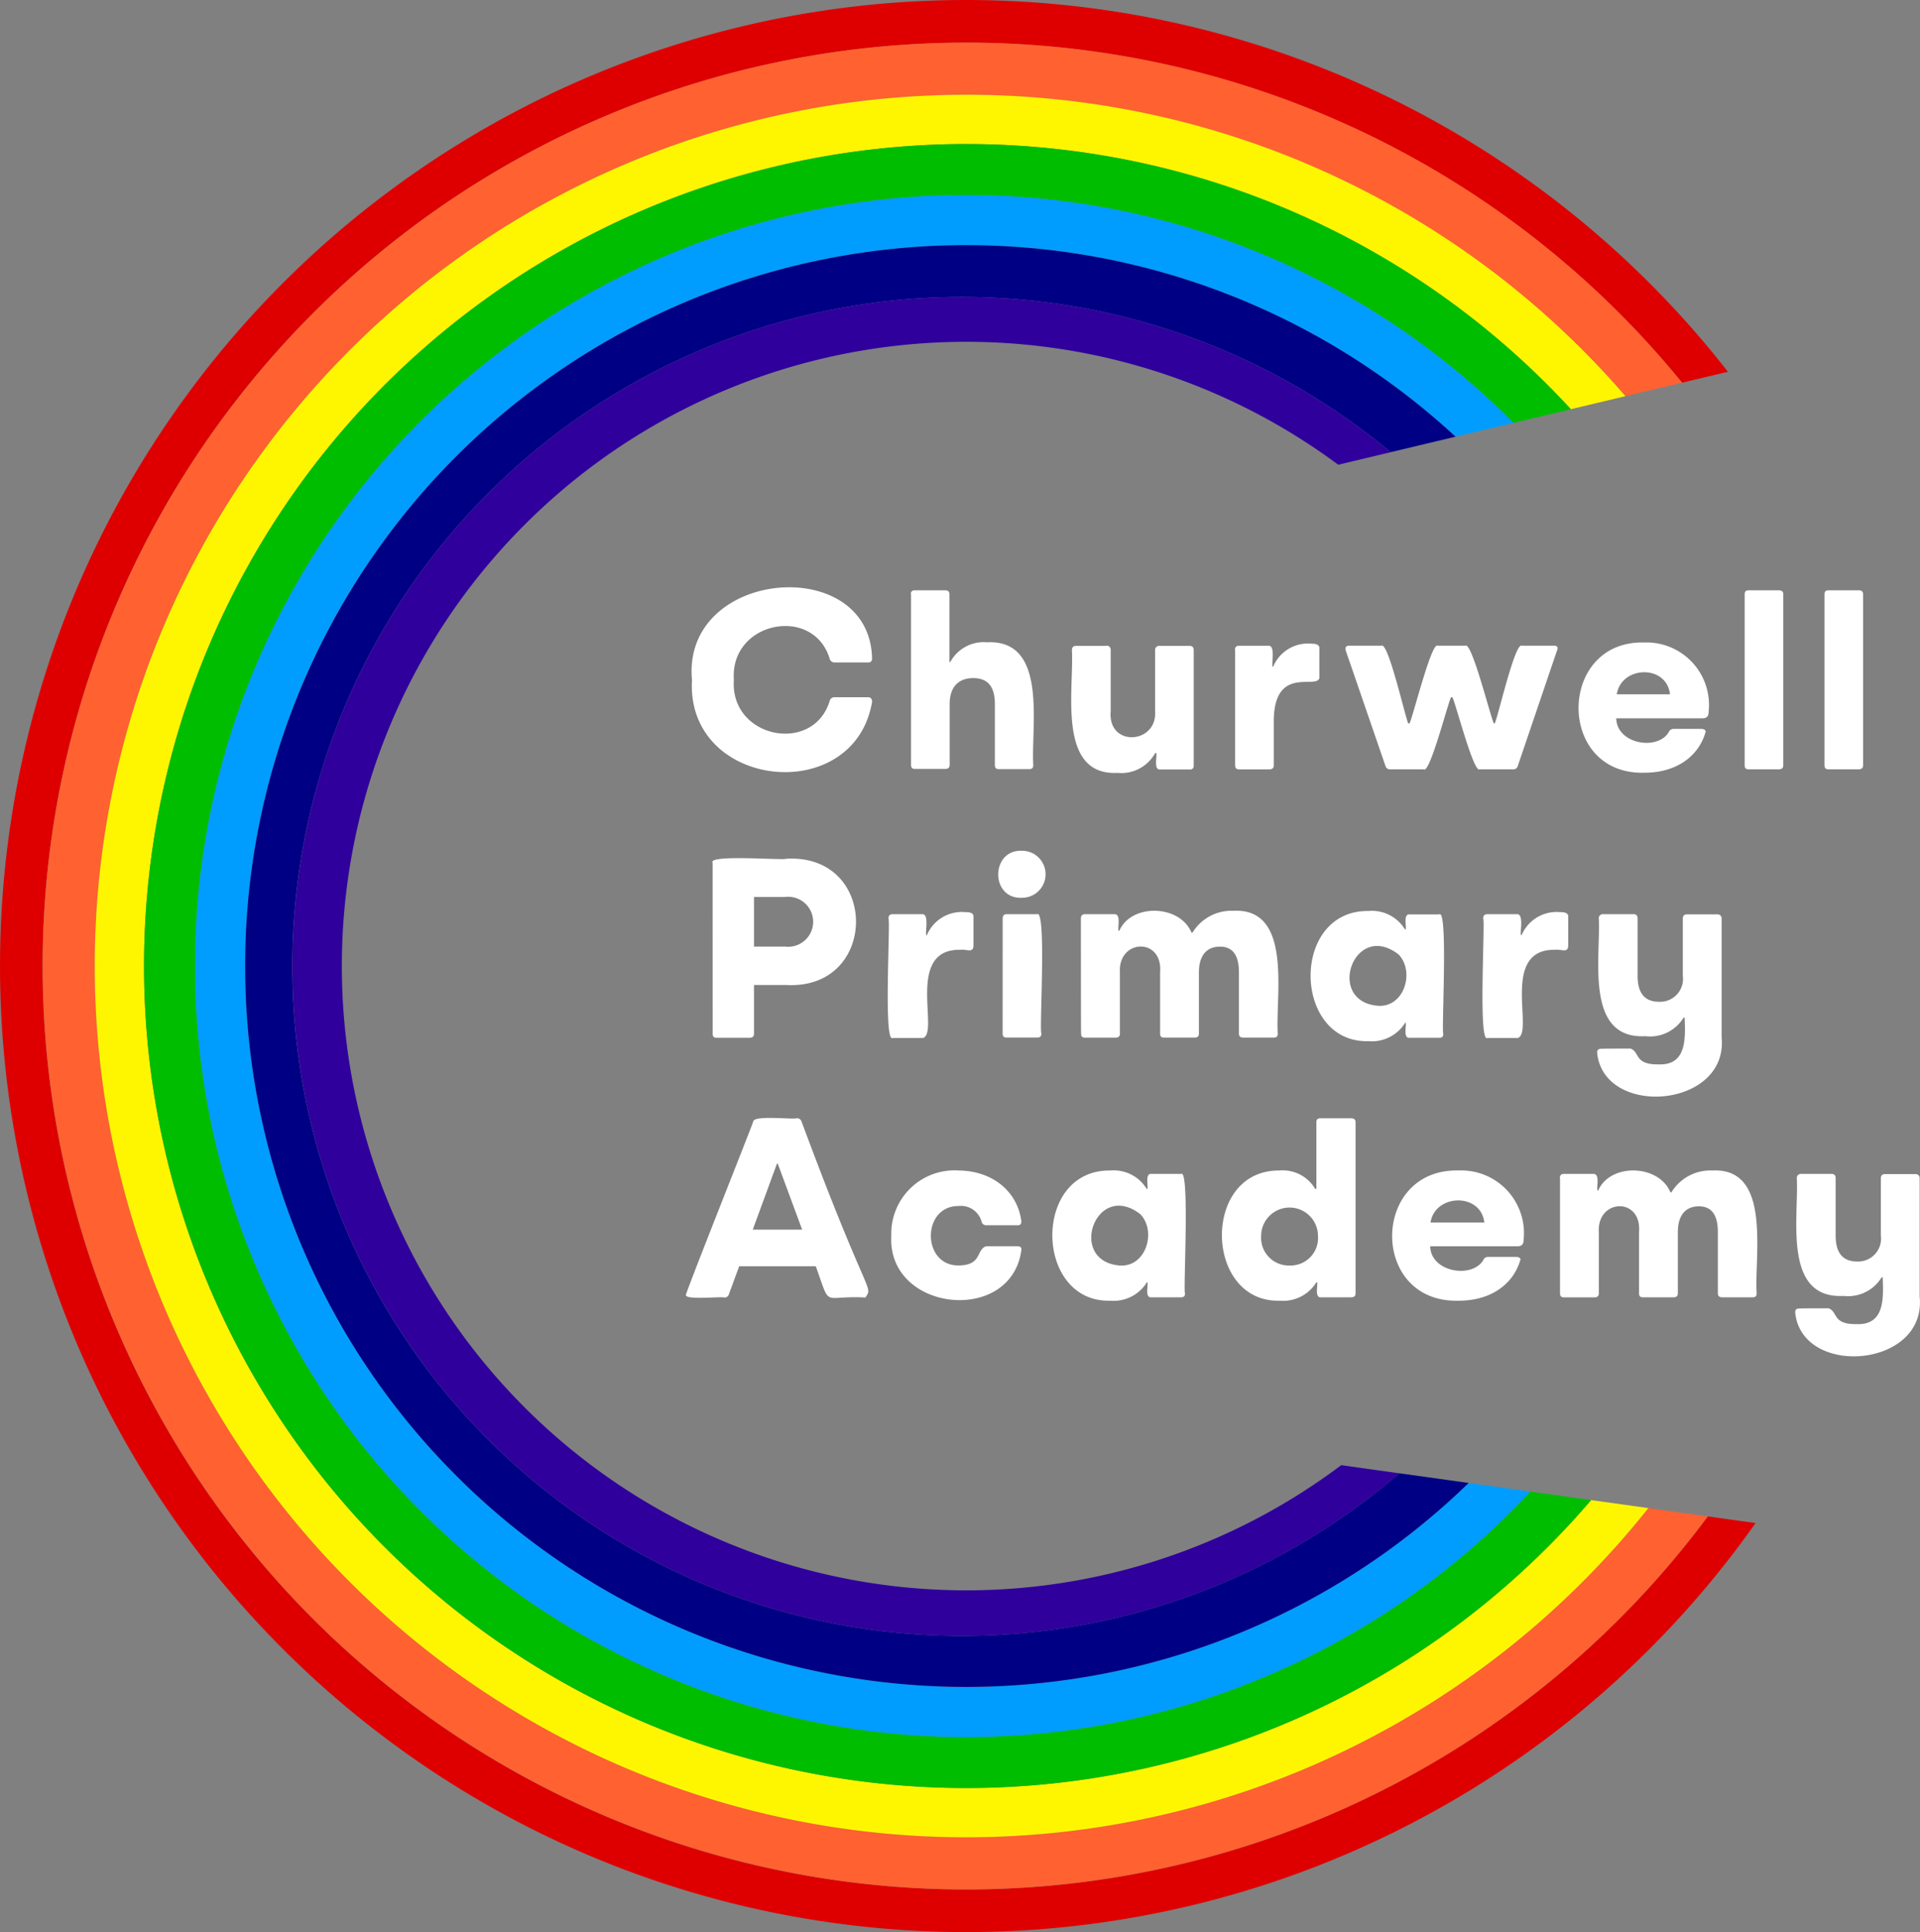 <svg xmlns="http://www.w3.org/2000/svg" xmlns:xlink="http://www.w3.org/1999/xlink" width="168.913" height="170" viewBox="0 0 168.913 170">
  <rect x="0" y="0" width="168.913" height="170" fill="#808080" stroke="none"/>
  <defs>
    <clipPath id="clip-path">
      <rect id="Rectangle_164" data-name="Rectangle 164" width="168.913" height="170" fill="none"/>
    </clipPath>
    <clipPath id="clip-path-2">
      <rect id="Rectangle_157" data-name="Rectangle 157" width="154.45" height="170" fill="none"/>
    </clipPath>
    <clipPath id="clip-path-3">
      <rect id="Rectangle_158" data-name="Rectangle 158" width="146.487" height="162.493" fill="none"/>
    </clipPath>
    <clipPath id="clip-path-4">
      <rect id="Rectangle_159" data-name="Rectangle 159" width="136.679" height="153.324" fill="none"/>
    </clipPath>
    <clipPath id="clip-path-5">
      <rect id="Rectangle_160" data-name="Rectangle 160" width="127.303" height="144.651" fill="none"/>
    </clipPath>
    <clipPath id="clip-path-6">
      <rect id="Rectangle_161" data-name="Rectangle 161" width="117.473" height="135.681" fill="none"/>
    </clipPath>
    <clipPath id="clip-path-7">
      <rect id="Rectangle_162" data-name="Rectangle 162" width="107.64" height="126.864" fill="none"/>
    </clipPath>
    <clipPath id="clip-path-8">
      <rect id="Rectangle_163" data-name="Rectangle 163" width="97.391" height="117.812" fill="none"/>
    </clipPath>
  </defs>
  <g id="school_logo" data-name="school logo" transform="translate(-80 -48)">
    <g id="churwell-primary-academy" transform="translate(80 48)" clip-path="url(#clip-path)">
      <path id="Path_971" data-name="Path 971" d="M348.815,559.241c-.018-.6,3.5-.176,3.8-.3a.416.416,0,0,1,.458.3c5.861,15.8,6.318,14.379,5.614,15.47-3.889-.211-2.992,1.056-4.365-2.746h-6.741l-.9,2.446a.4.4,0,0,1-.422.3c-.229-.106-3.45.246-3.362-.229,0-.282,5.861-14.977,5.913-15.241m-.035,9.5h4.347l-2.147-5.808h-.07Z" transform="translate(-282.551 -460.545)" fill="#fff"/>
      <path id="Path_972" data-name="Path 972" d="M451.324,585.181c2.974,0,5.209,1.778,5.579,4.417.018.246-.053.422-.334.4h-2.763a.4.4,0,0,1-.4-.334,1.882,1.882,0,0,0-2.042-1.355c-3.221,0-3.221,5.227,0,5.227,2.112,0,1.549-1.39,2.446-1.69h2.746c.3,0,.387.141.352.352-.9,6.6-11.827,5.421-11.44-1.285a5.569,5.569,0,0,1,5.861-5.737" transform="translate(-367.055 -482.191)" fill="#fff"/>
      <path id="Path_973" data-name="Path 973" d="M531.154,585.186a3.394,3.394,0,0,1,3.2,1.619h.07c.07-.3-.229-1.39.352-1.32h2.6c.792-.528.176,10.419.352,10.507,0,.246-.106.352-.352.352h-2.6c-.6.07-.282-1.021-.352-1.32h-.053a3.441,3.441,0,0,1-3.221,1.619c-6.688.176-6.9-11.545,0-11.457m.827,8.36c2.323.158,3.256-2.992,1.83-4.505-3.925-3.062-6.477,4.118-1.83,4.505" transform="translate(-433.474 -482.195)" fill="#fff"/>
      <path id="Path_974" data-name="Path 974" d="M615.83,563.682A3.319,3.319,0,0,1,619,565.3h.106V559.44c0-.246.106-.352.352-.352h2.71c.246,0,.387.106.387.352v15.048c0,.246-.141.352-.387.352h-2.64c-.6.07-.282-1.021-.352-1.32h-.07a3.441,3.441,0,0,1-3.221,1.619c-6.653.176-6.9-11.493-.053-11.457m.915,8.36a2.421,2.421,0,0,0,2.5-2.6,2.5,2.5,0,1,0-5,0,2.44,2.44,0,0,0,2.5,2.6" transform="translate(-503.297 -460.691)" fill="#fff"/>
      <path id="Path_975" data-name="Path 975" d="M701.728,585.182a5.521,5.521,0,0,1,5.755,6.107c0,.387-.176.563-.546.563h-7.673c.053,2.27,3.643,2.869,4.664,1.232a.452.452,0,0,1,.4-.3h2.517c.3.018.422.158.334.317-.616,2.094-2.587,3.537-5.385,3.537-7.867.246-7.779-11.6-.07-11.457m2.305,4.576c-.317-2.658-4.347-2.517-4.734,0Z" transform="translate(-573.443 -482.192)" fill="#fff"/>
      <path id="Path_976" data-name="Path 976" d="M779.71,585.844c0-.246.106-.387.352-.387h2.569c.634-.053.3,1.126.387,1.461h.07c1.056-2.429,5.315-2.323,6.353.158h.088a4.012,4.012,0,0,1,3.608-1.918c5.227-.264,3.678,7.462,3.889,10.806,0,.246-.106.352-.352.352H794c-.246,0-.387-.106-.387-.352v-5.4c0-1.514-.563-2.253-1.672-2.253-1.144,0-1.848.757-1.848,2.27v5.385c0,.246-.141.352-.387.352h-2.675c-.246,0-.352-.106-.352-.352v-5.4c.246-3.1-3.714-2.939-3.538.018v5.385c0,.246-.141.352-.387.352H780.08c-.246,0-.352-.106-.352-.352v-10.12Z" transform="translate(-642.484 -482.167)" fill="#fff"/>
      <path id="Path_977" data-name="Path 977" d="M900.339,598.715c.845.334.3,1.408,2.429,1.39,2.5.106,2.394-2.235,2.323-4.118H905a3.461,3.461,0,0,1-3.362,1.637c-5.35.282-3.925-6.9-4.1-10.349a.352.352,0,0,1,.387-.387H900.6c.246,0,.352.141.352.387v5.051c0,1.514.634,2.27,1.883,2.27a2.018,2.018,0,0,0,2.094-2.288v-5.016c0-.246.106-.387.352-.387h2.675a.352.352,0,0,1,.387.387v10.4c.634,6.265-10.331,7.145-10.947,1.426-.018-.246.07-.387.352-.387.053-.018,2.587-.018,2.587-.018" transform="translate(-739.46 -483.598)" fill="#fff"/>
      <path id="Path_978" data-name="Path 978" d="M356.106,429.44c-.458-.757,6.318-.194,6.459-.352,8.219-.493,8.2,11.58,0,11.105h-2.816v4.294c0,.246-.141.352-.387.352h-2.9c-.246,0-.352-.106-.352-.352Zm6.371,7.374a2.2,2.2,0,1,0,0-4.365h-2.728v4.365Z" transform="translate(-293.415 -353.526)" fill="#fff"/>
      <path id="Path_979" data-name="Path 979" d="M443.818,456.524c0-.246.106-.387.352-.387h2.587c.669-.07.282,1.514.387,1.848h.053a3.346,3.346,0,0,1,3.2-2.042c.246.035.968-.07.9.475v2.552c-.07.6-.616.229-1.126.3-4.91-.106-1.848,7.286-3.309,7.761h-2.675c-.827.493-.176-10.384-.37-10.507" transform="translate(-365.656 -375.699)" fill="#fff"/>
      <path id="Path_980" data-name="Path 980" d="M501.084,425.331a2.068,2.068,0,1,1,0,4.136c-2.816.141-2.781-4.259,0-4.136m-1.707,5.966c0-.246.106-.387.352-.387H502.4c.862-.475.176,10.366.387,10.507,0,.246-.141.352-.387.352h-2.675c-.246,0-.352-.106-.352-.352Z" transform="translate(-411.166 -350.473)" fill="#fff"/>
      <path id="Path_981" data-name="Path 981" d="M540.31,456c0-.246.106-.387.352-.387h2.57c.634-.053.3,1.126.387,1.461h.07c1.056-2.429,5.315-2.323,6.353.158h.088a4.012,4.012,0,0,1,3.608-1.918c5.227-.264,3.678,7.462,3.89,10.806,0,.246-.106.352-.352.352H554.6c-.246,0-.387-.106-.387-.352v-5.4c0-1.514-.563-2.253-1.672-2.253-1.144,0-1.848.757-1.848,2.27v5.385c0,.246-.141.352-.387.352h-2.675c-.246,0-.352-.106-.352-.352v-5.4c.246-3.1-3.714-2.939-3.537.018v5.385c0,.246-.141.352-.387.352H540.68c-.246,0-.352-.106-.352-.352-.018.018-.018-10.12-.018-10.12" transform="translate(-445.218 -375.174)" fill="#fff"/>
      <path id="Path_982" data-name="Path 982" d="M660.254,455.441a3.394,3.394,0,0,1,3.2,1.619h.07c.07-.3-.229-1.39.352-1.32h2.6c.792-.528.176,10.419.352,10.507,0,.246-.106.352-.352.352h-2.6c-.6.07-.282-1.021-.352-1.32h-.053a3.441,3.441,0,0,1-3.221,1.619c-6.688.176-6.9-11.545,0-11.457m.827,8.342c2.323.158,3.256-2.992,1.83-4.505-3.925-3.062-6.477,4.118-1.83,4.505" transform="translate(-539.853 -375.285)" fill="#fff"/>
      <path id="Path_983" data-name="Path 983" d="M741.118,456.524c0-.246.106-.387.352-.387h2.587c.669-.07.282,1.514.387,1.848h.053a3.346,3.346,0,0,1,3.2-2.042c.246.035.968-.07.9.475v2.552c-.07.6-.616.229-1.126.3-4.91-.106-1.848,7.286-3.309,7.761h-2.675c-.827.493-.176-10.384-.37-10.507" transform="translate(-610.633 -375.699)" fill="#fff"/>
      <path id="Path_984" data-name="Path 984" d="M801.339,468.87c.845.334.3,1.408,2.429,1.39,2.5.106,2.393-2.235,2.323-4.118H806a3.461,3.461,0,0,1-3.362,1.637c-5.35.282-3.925-6.9-4.1-10.349a.352.352,0,0,1,.387-.387H801.6c.246,0,.352.141.352.387v5.051c0,1.514.634,2.27,1.883,2.27a2.018,2.018,0,0,0,2.094-2.288v-5.016c0-.246.106-.387.352-.387h2.675a.352.352,0,0,1,.387.387v10.4c.634,6.265-10.331,7.145-10.947,1.426-.018-.246.07-.387.352-.387.035-.018,2.587-.018,2.587-.018" transform="translate(-657.883 -376.606)" fill="#fff"/>
      <path id="Path_985" data-name="Path 985" d="M361.578,299.853c.018.211-.07.4-.317.4h-3.009a.433.433,0,0,1-.4-.317c-1.426-4.752-8.8-3.291-8.43,1.848-.37,5.139,7,6.6,8.43,1.848a.417.417,0,0,1,.4-.317h3.009c.229,0,.334.211.317.422-1.584,9.257-16.385,7.673-15.84-1.936-.915-9.768,15.576-11.193,15.84-1.954" transform="translate(-284.859 -241.966)" fill="#fff"/>
      <path id="Path_986" data-name="Path 986" d="M455.31,295.467c0-.246.106-.352.352-.352h2.658c.246,0,.387.106.387.352v5.966h.07a3.339,3.339,0,0,1,3.238-1.742c5.385-.264,3.854,7.357,4.066,10.806,0,.246-.106.352-.352.352h-2.675c-.246,0-.352-.106-.352-.352v-5.385c0-1.514-.616-2.27-1.9-2.27-1.32,0-2.077.792-2.077,2.288v5.35c0,.246-.141.352-.387.352H455.68c-.246,0-.352-.106-.352-.352V295.467Z" transform="translate(-375.178 -243.176)" fill="#fff"/>
      <path id="Path_987" data-name="Path 987" d="M538.544,322.815a.352.352,0,0,1,.387.387v5.385c-.282,3.186,4.118,2.9,3.907-.018v-5.35a.352.352,0,0,1,.387-.387h2.658c.246,0,.352.141.352.387v10.137c0,.246-.106.352-.352.352H543.3c-.616.07-.282-1.126-.352-1.443h-.106a3.4,3.4,0,0,1-3.309,1.742c-5.35.264-3.819-7.357-4.013-10.789,0-.246.106-.387.352-.387h2.675Z" transform="translate(-441.217 -266.001)" fill="#fff"/>
      <path id="Path_988" data-name="Path 988" d="M617.31,322.3c0-.246.106-.387.352-.387h2.57c.669-.07.282,1.514.387,1.848h.053a3.315,3.315,0,0,1,3.168-2.042c.246.035.95-.07.9.475v2.552c-.229,1.038-3.96-1.144-4.013,3.731v3.96c0,.246-.141.352-.387.352H617.68c-.246,0-.352-.106-.352-.352V322.3Z" transform="translate(-508.666 -265.095)" fill="#fff"/>
      <path id="Path_989" data-name="Path 989" d="M675.753,322.743c.6-.352,2.165,6.653,2.358,6.846h.088c.211-.176,1.936-7.216,2.482-6.846h2.446c.581-.387,2.306,6.67,2.517,6.846h.053c.211-.194,1.778-7.181,2.393-6.846h2.816c.334-.018.387.194.282.422l-3.449,10.155a.388.388,0,0,1-.422.3h-2.939c-.546.352-2.2-6.2-2.411-6.353h-.088c-.194.141-1.883,6.811-2.411,6.353h-2.974a.393.393,0,0,1-.4-.3L672.6,323.165c-.07-.246.018-.44.317-.422Z" transform="translate(-554.209 -265.929)" fill="#fff"/>
      <path id="Path_990" data-name="Path 990" d="M794.847,321.208a5.5,5.5,0,0,1,5.7,6.107c0,.387-.176.563-.528.563h-7.6c.053,2.27,3.608,2.869,4.611,1.232a.452.452,0,0,1,.4-.3h2.5c.282.018.4.158.334.317-.6,2.094-2.57,3.538-5.333,3.538-7.8.246-7.709-11.616-.088-11.457m2.306,4.558c-.3-2.658-4.294-2.517-4.682,0Z" transform="translate(-650.23 -264.675)" fill="#fff"/>
      <path id="Path_991" data-name="Path 991" d="M875.12,295.115c.246,0,.387.106.387.352v15.048c0,.246-.141.352-.387.352h-2.658c-.246,0-.352-.106-.352-.352V295.467c0-.246.106-.352.352-.352Z" transform="translate(-718.623 -243.176)" fill="#fff"/>
      <path id="Path_992" data-name="Path 992" d="M915.02,295.115c.246,0,.387.106.387.352v15.048c0,.246-.141.352-.387.352h-2.658c-.246,0-.352-.106-.352-.352V295.467c0-.246.106-.352.352-.352Z" transform="translate(-751.5 -243.176)" fill="#fff"/>
      <g id="Group_1583" data-name="Group 1583" style="isolation: isolate">
        <g id="Group_1582" data-name="Group 1582">
          <g id="Group_1581" data-name="Group 1581" clip-path="url(#clip-path-2)">
            <path id="Path_993" data-name="Path 993" d="M150.241,133.426a81.25,81.25,0,1,1-2.262-99.752l4.036-.963a85,85,0,1,0,2.435,101.3Z" fill="#de0000"/>
          </g>
        </g>
      </g>
      <g id="Group_1586" data-name="Group 1586" transform="translate(3.754 3.753)" style="isolation: isolate">
        <g id="Group_1585" data-name="Group 1585">
          <g id="Group_1584" data-name="Group 1584" clip-path="url(#clip-path-3)">
            <path id="Path_994" data-name="Path 994" d="M102.575,21.327A81.247,81.247,0,1,0,167.815,151l-5.224-.731a76.66,76.66,0,1,1-2.022-97.833l4.984-1.189a81.084,81.084,0,0,0-62.979-29.92" transform="translate(-21.328 -21.327)" fill="#ff6131"/>
          </g>
        </g>
      </g>
      <g id="Group_1589" data-name="Group 1589" transform="translate(8.338 8.338)" style="isolation: isolate">
        <g id="Group_1588" data-name="Group 1588">
          <g id="Group_1587" data-name="Group 1587" clip-path="url(#clip-path-4)">
            <path id="Path_995" data-name="Path 995" d="M124.039,47.376a76.662,76.662,0,1,0,60.017,124.357l-5.039-.705a72.326,72.326,0,1,1-1.779-95.984l4.8-1.144a76.486,76.486,0,0,0-57.995-26.524" transform="translate(-47.377 -47.376)" fill="#fef600"/>
          </g>
        </g>
      </g>
      <g id="Group_1592" data-name="Group 1592" transform="translate(12.675 12.674)" style="isolation: isolate">
        <g id="Group_1591" data-name="Group 1591">
          <g id="Group_1590" data-name="Group 1590" clip-path="url(#clip-path-5)">
            <path id="Path_996" data-name="Path 996" d="M144.343,72.016A72.325,72.325,0,1,0,199.32,191.331l-5.345-.748a67.839,67.839,0,1,1-1.485-94.031l5.051-1.2a72.129,72.129,0,0,0-53.2-23.332" transform="translate(-72.017 -72.016)" fill="#00bd00"/>
          </g>
        </g>
      </g>
      <g id="Group_1595" data-name="Group 1595" transform="translate(17.16 17.16)" style="isolation: isolate">
        <g id="Group_1594" data-name="Group 1594">
          <g id="Group_1593" data-name="Group 1593" clip-path="url(#clip-path-6)">
            <path id="Path_997" data-name="Path 997" d="M97.5,165.34a67.836,67.836,0,0,0,117.473,46.242l-5.424-.759a63.432,63.432,0,1,1-1.151-92.058l5.09-1.214A67.838,67.838,0,0,0,97.5,165.34" transform="translate(-97.501 -97.5)" fill="#009dfe"/>
          </g>
        </g>
      </g>
      <g id="Group_1598" data-name="Group 1598" transform="translate(21.568 21.568)" style="isolation: isolate">
        <g id="Group_1597" data-name="Group 1597">
          <g id="Group_1596" data-name="Group 1596" clip-path="url(#clip-path-7)">
            <path id="Path_998" data-name="Path 998" d="M122.55,185.981a63.428,63.428,0,0,0,107.64,45.483l-6.1-.853a58.907,58.907,0,1,1-.768-89.842l5.714-1.363A63.428,63.428,0,0,0,122.55,185.981" transform="translate(-122.55 -122.549)" fill="#000084"/>
          </g>
        </g>
      </g>
      <g id="Group_1601" data-name="Group 1601" transform="translate(25.72 26.128)" style="isolation: isolate">
        <g id="Group_1600" data-name="Group 1600">
          <g id="Group_1599" data-name="Group 1599" clip-path="url(#clip-path-8)">
            <path id="Path_999" data-name="Path 999" d="M146.14,207.362a58.906,58.906,0,0,0,97.391,44.6l-5.115-.716a54.928,54.928,0,1,1-.264-88.026l4.611-1.1a58.9,58.9,0,0,0-96.623,45.246" transform="translate(-146.14 -148.456)" fill="#2f009c"/>
          </g>
        </g>
      </g>
    </g>
  </g>
</svg>
